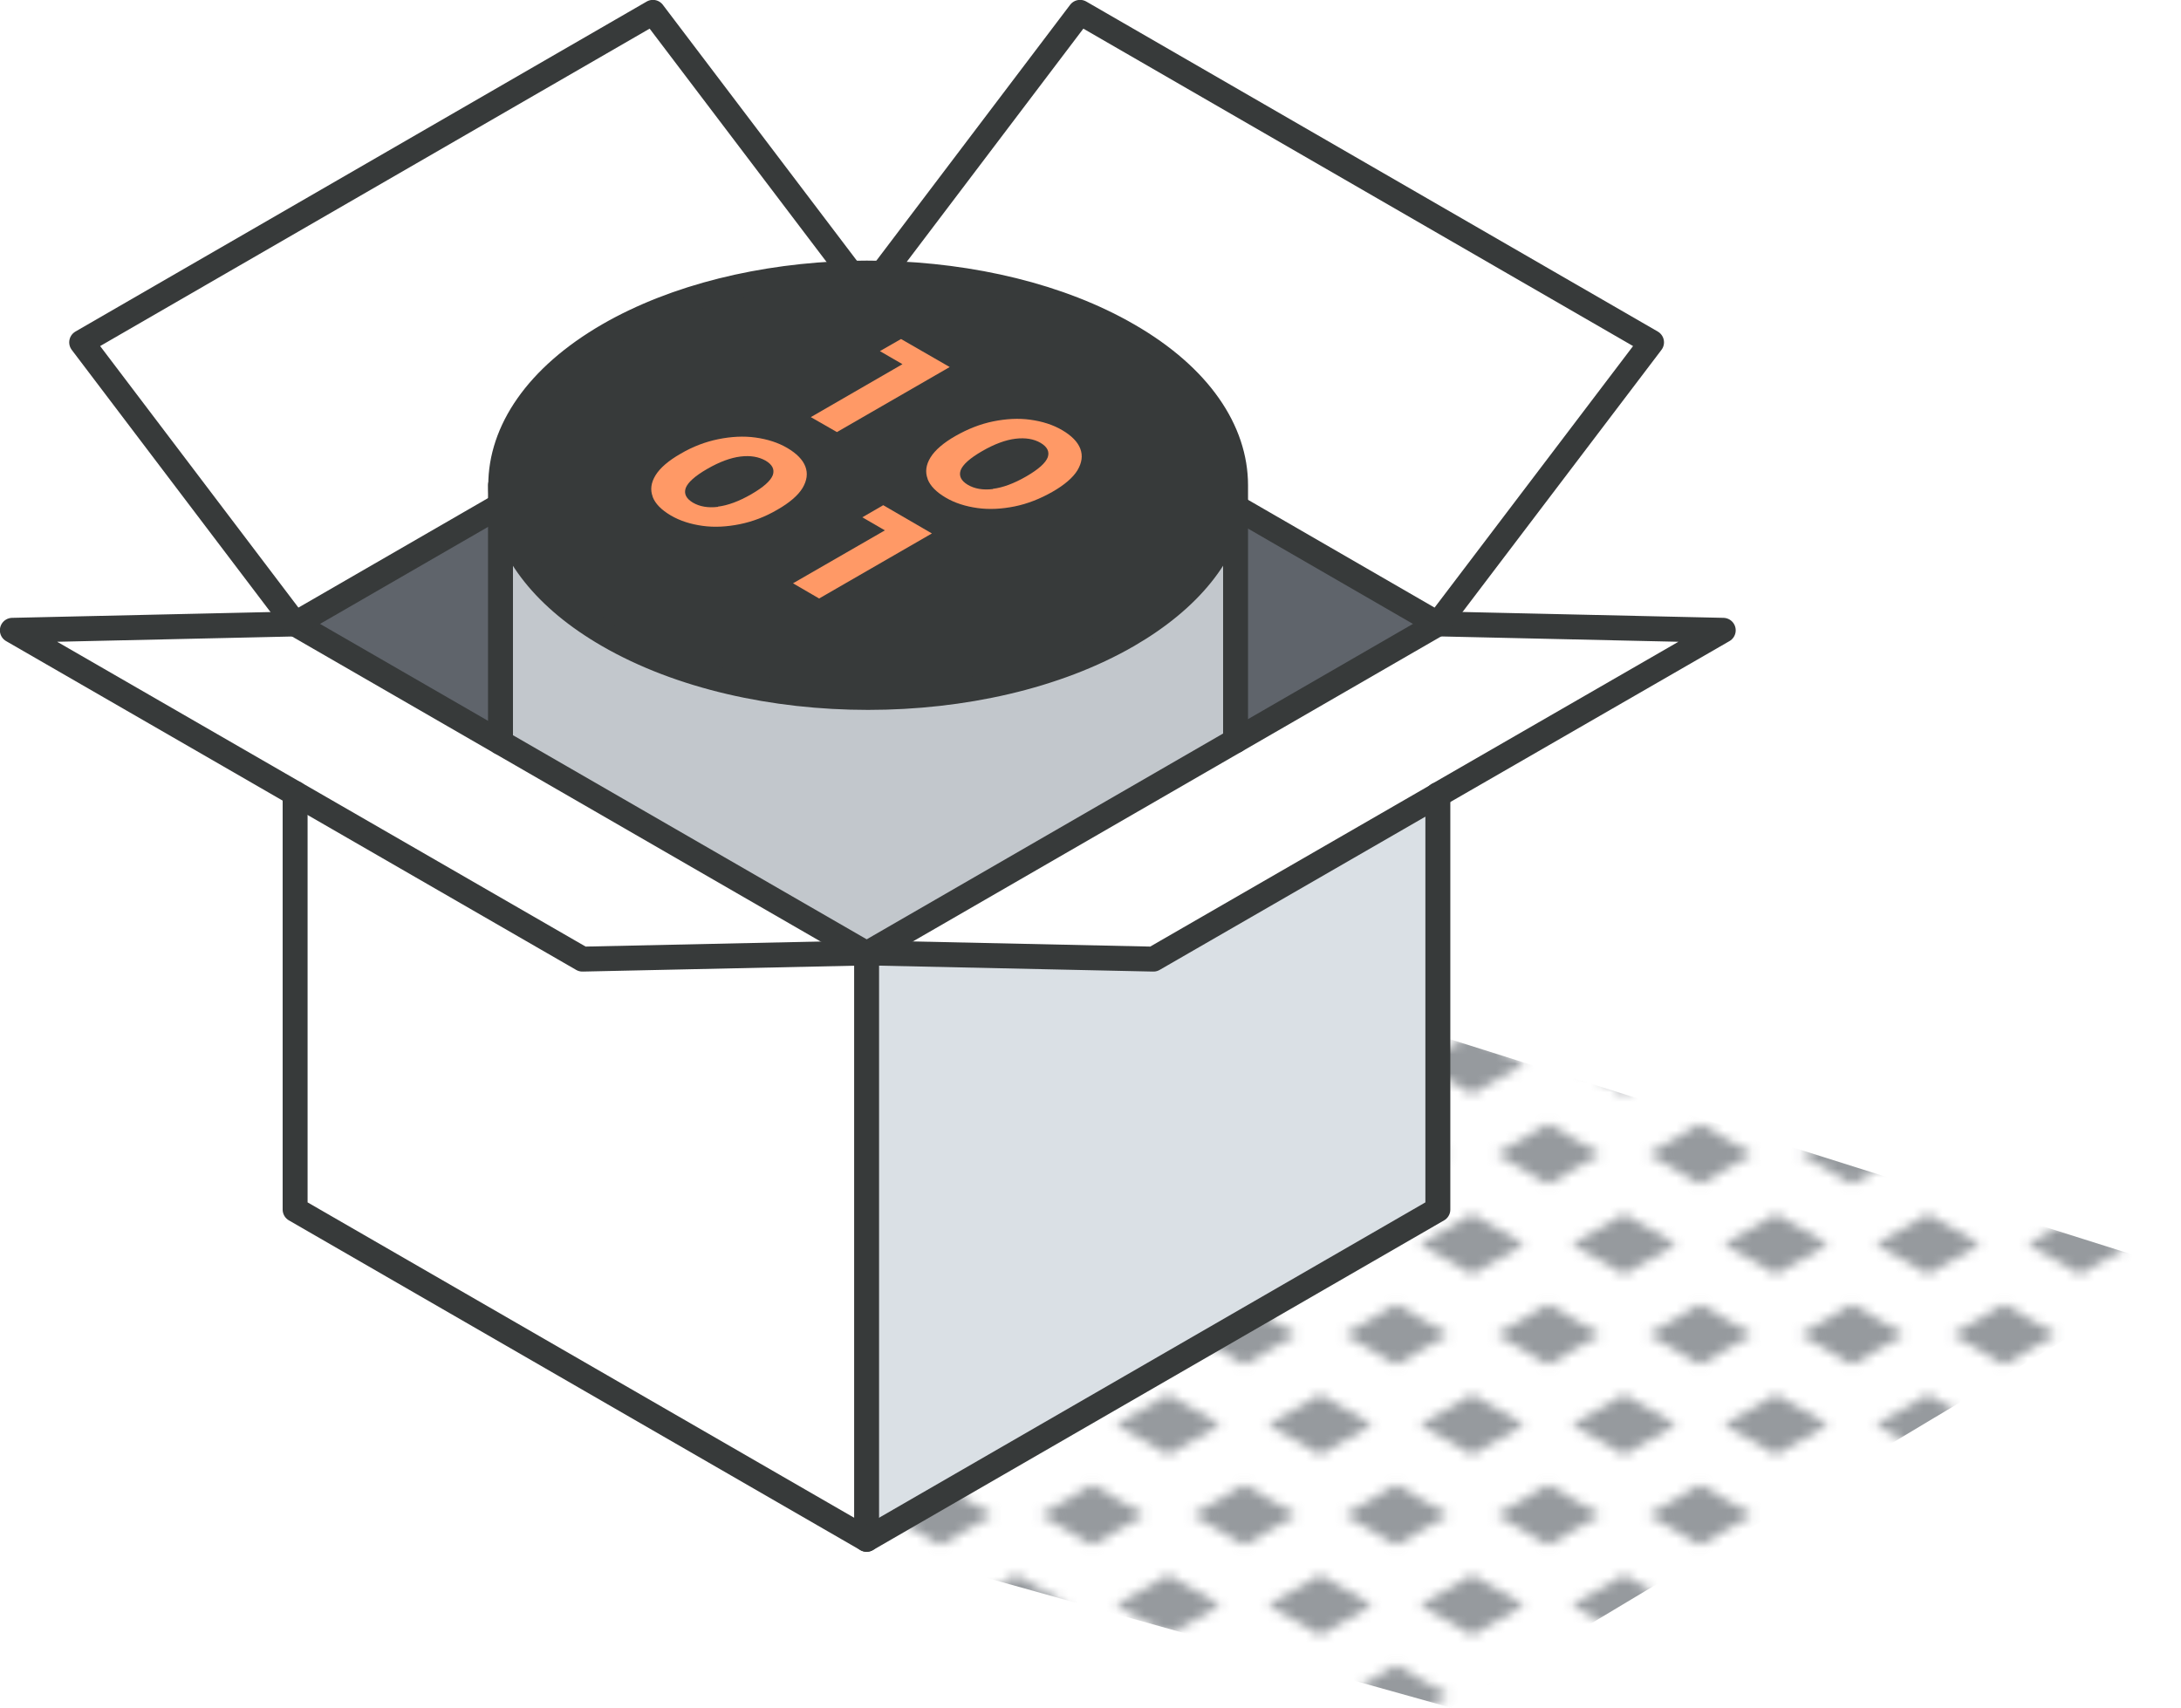 <?xml version="1.0" encoding="UTF-8"?>
<svg id="Layer_2" data-name="Layer 2" xmlns="http://www.w3.org/2000/svg" xmlns:xlink="http://www.w3.org/1999/xlink" viewBox="0 0 91.86 71.93">
  <defs>
    <style>
      .cls-1 {
        fill: url(#New_Pattern_Swatch_3);
      }

      .cls-2 {
        fill: #c2c7cc;
      }

      .cls-3 {
        fill: #969a9e;
      }

      .cls-4 {
        fill: #fff;
      }

      .cls-5, .cls-6 {
        fill: none;
      }

      .cls-7 {
        fill: #f96;
      }

      .cls-8 {
        fill: #373a3a;
      }

      .cls-6 {
        stroke: #373a3a;
        stroke-linecap: round;
        stroke-linejoin: round;
        stroke-width: 1.05px;
      }

      .cls-9 {
        fill: #dae0e5;
      }

      .cls-10 {
        fill: #5f646b;
      }
    </style>
    <pattern id="New_Pattern_Swatch_3" data-name="New Pattern Swatch 3" x="0" y="0" width="16" height="19" patternTransform="translate(-7013.21 -4944.6) scale(.4)" patternUnits="userSpaceOnUse" viewBox="0 0 16 19">
      <g>
        <rect class="cls-5" x="0" y="0" width="16" height="19"/>
        <g>
          <polygon class="cls-3" points="16 22.18 10.5 19 16 15.82 21.5 19 16 22.18"/>
          <polygon class="cls-3" points="8 12.68 2.5 9.5 8 6.32 13.5 9.5 8 12.68"/>
        </g>
        <polygon class="cls-3" points="0 22.18 -5.5 19 0 15.82 5.5 19 0 22.18"/>
        <polygon class="cls-3" points="16 3.18 10.5 0 16 -3.18 21.5 0 16 3.18"/>
        <polygon class="cls-3" points="0 3.18 -5.5 0 0 -3.18 5.5 0 0 3.18"/>
      </g>
    </pattern>
  </defs>
  <g id="Layer_1-2" data-name="Layer 1">
    <g>
      <polygon class="cls-1" points="36.58 65.07 61.1 71.93 91.86 53.49 49.24 40.04 36.58 65.07"/>
      <g>
        <g>
          <g>
            <path class="cls-4" d="M69.56,14.42l-9,11.86-8.53-4.92v-.91c0-2.28-1.51-4.57-4.53-6.32-2.87-1.66-6.58-2.53-10.34-2.61L45.49.52l24.06,13.89Z"/>
            <polygon class="cls-9" points="60.56 33.49 60.56 50.95 36.5 64.84 36.5 40.17 36.56 40.14 48.58 40.4 60.56 33.49"/>
            <polygon class="cls-4" points="60.56 33.48 60.56 33.49 48.58 40.4 36.56 40.14 60.56 26.28 72.58 26.55 60.56 33.48"/>
            <polygon class="cls-10" points="60.56 26.28 52.03 31.2 52.03 21.35 60.56 26.28"/>
            <path class="cls-4" d="M52.03,20.55v.8l-.07-.04c.04-.25.07-.5.07-.76Z"/>
            <path class="cls-8" d="M52.03,20.44v.11c0,.26-.03.51-.07.76-.33,1.99-1.82,3.92-4.46,5.45-6.04,3.49-15.84,3.49-21.88,0-2.67-1.54-4.16-3.5-4.47-5.51-.04-.27-.06-.54-.06-.81,0-2.28,1.51-4.57,4.53-6.32,2.84-1.64,6.51-2.51,10.23-2.61.44-.01.88-.01,1.32,0,3.76.08,7.47.95,10.34,2.61,3.02,1.74,4.53,4.03,4.53,6.32Z"/>
            <path class="cls-2" d="M51.96,21.31l.07.04v9.85l-15.47,8.94h-.12s-15.36-8.87-15.36-8.87v-9.99l.06-.03c.31,2.01,1.81,3.97,4.47,5.51,6.04,3.49,15.84,3.49,21.88,0,2.64-1.53,4.13-3.46,4.46-5.45Z"/>
            <polygon class="cls-4" points="36.56 40.14 36.5 40.17 36.44 40.14 36.56 40.14"/>
            <polygon class="cls-4" points="36.5 40.17 36.5 64.84 12.43 50.95 12.43 33.42 24.53 40.4 36.44 40.14 36.5 40.17"/>
            <polygon class="cls-4" points="36.44 40.14 24.53 40.4 .52 26.55 12.43 26.28 36.44 40.14"/>
            <path class="cls-4" d="M27.5.52l8.34,11c-3.72.1-7.39.97-10.23,2.61-3.02,1.74-4.53,4.03-4.53,6.32v.84l-8.65,4.99L3.44,14.42,27.5.52Z"/>
            <path class="cls-4" d="M21.14,21.25l-.06.03v-.84c0,.27.02.54.06.81Z"/>
            <polygon class="cls-10" points="12.43 26.28 21.08 21.29 21.08 31.27 12.43 26.28"/>
          </g>
          <g>
            <polyline class="cls-6" points="36.56 40.14 36.5 40.17 12.43 26.28"/>
            <line class="cls-6" x1="60.56" y1="26.28" x2="36.56" y2="40.14"/>
            <line class="cls-6" x1="36.5" y1="40.17" x2="36.5" y2="64.84"/>
            <polyline class="cls-6" points="60.56 33.48 72.58 26.55 60.56 26.28"/>
            <polyline class="cls-6" points="12.55 26.28 .52 26.55 24.53 40.4 36.56 40.14 48.58 40.4 60.56 33.49"/>
            <polyline class="cls-6" points="60.56 33.48 60.56 50.95 36.5 64.84 12.43 50.95 12.43 33.42"/>
            <polyline class="cls-6" points="51.96 21.31 60.56 26.28 69.56 14.42 45.49 .52 37.16 11.52"/>
            <polyline class="cls-6" points="35.84 11.52 27.5 .52 3.44 14.42 12.43 26.28 21.14 21.25"/>
            <path class="cls-6" d="M52.03,20.55c0,.26-.03.51-.07.76-.33,1.99-1.82,3.92-4.46,5.45-6.04,3.49-15.84,3.49-21.88,0-2.67-1.54-4.16-3.5-4.47-5.51-.04-.27-.06-.54-.06-.81,0-2.28,1.51-4.57,4.53-6.32,2.84-1.64,6.51-2.51,10.23-2.61.44-.01.88-.01,1.32,0,3.76.09,7.47.95,10.34,2.61,3.02,1.74,4.53,4.03,4.53,6.32v10.76"/>
            <line class="cls-6" x1="21.08" y1="31.27" x2="21.08" y2="20.44"/>
          </g>
        </g>
        <g>
          <polygon class="cls-7" points="40 15.46 35.25 18.2 34.15 17.57 38.01 15.34 37.06 14.79 37.95 14.28 40 15.46"/>
          <path class="cls-7" d="M39.07,20.17c-.11-.29-.07-.59.12-.9.19-.31.55-.62,1.06-.91s1.04-.5,1.58-.61c.54-.11,1.07-.14,1.57-.07.5.07.95.21,1.34.44.39.23.65.49.76.78.11.29.07.59-.12.91-.19.31-.55.62-1.06.91s-1.04.5-1.58.61c-.54.11-1.07.14-1.57.07-.5-.07-.95-.21-1.34-.44-.39-.23-.65-.49-.76-.78ZM41.82,20.59c.41-.05.88-.22,1.4-.52.52-.3.82-.57.91-.81.08-.24-.02-.44-.31-.61-.28-.16-.63-.22-1.05-.17-.41.05-.88.22-1.4.52s-.82.57-.91.81c-.08.24.02.44.3.61.29.17.64.23,1.06.18Z"/>
          <path class="cls-7" d="M27.49,20.92c-.11-.29-.07-.59.12-.9.19-.31.55-.62,1.06-.91.51-.3,1.04-.5,1.58-.61.54-.11,1.07-.14,1.57-.07.5.07.95.21,1.34.44.39.23.65.49.76.78.11.29.07.59-.12.91-.19.31-.55.62-1.06.91-.51.3-1.04.5-1.58.61-.54.11-1.07.14-1.57.07-.5-.07-.95-.21-1.34-.44-.39-.23-.65-.49-.76-.78ZM30.24,21.34c.41-.05.88-.22,1.4-.52.52-.3.82-.57.91-.81.08-.24-.02-.44-.31-.61-.29-.16-.63-.22-1.05-.17-.41.05-.88.22-1.4.52-.52.3-.82.57-.91.81-.08.24.02.44.3.61.29.17.64.23,1.06.18Z"/>
          <polygon class="cls-7" points="39.25 22.47 34.5 25.21 33.4 24.57 37.27 22.34 36.32 21.79 37.2 21.28 39.25 22.47"/>
        </g>
      </g>
    </g>
  </g>
</svg>